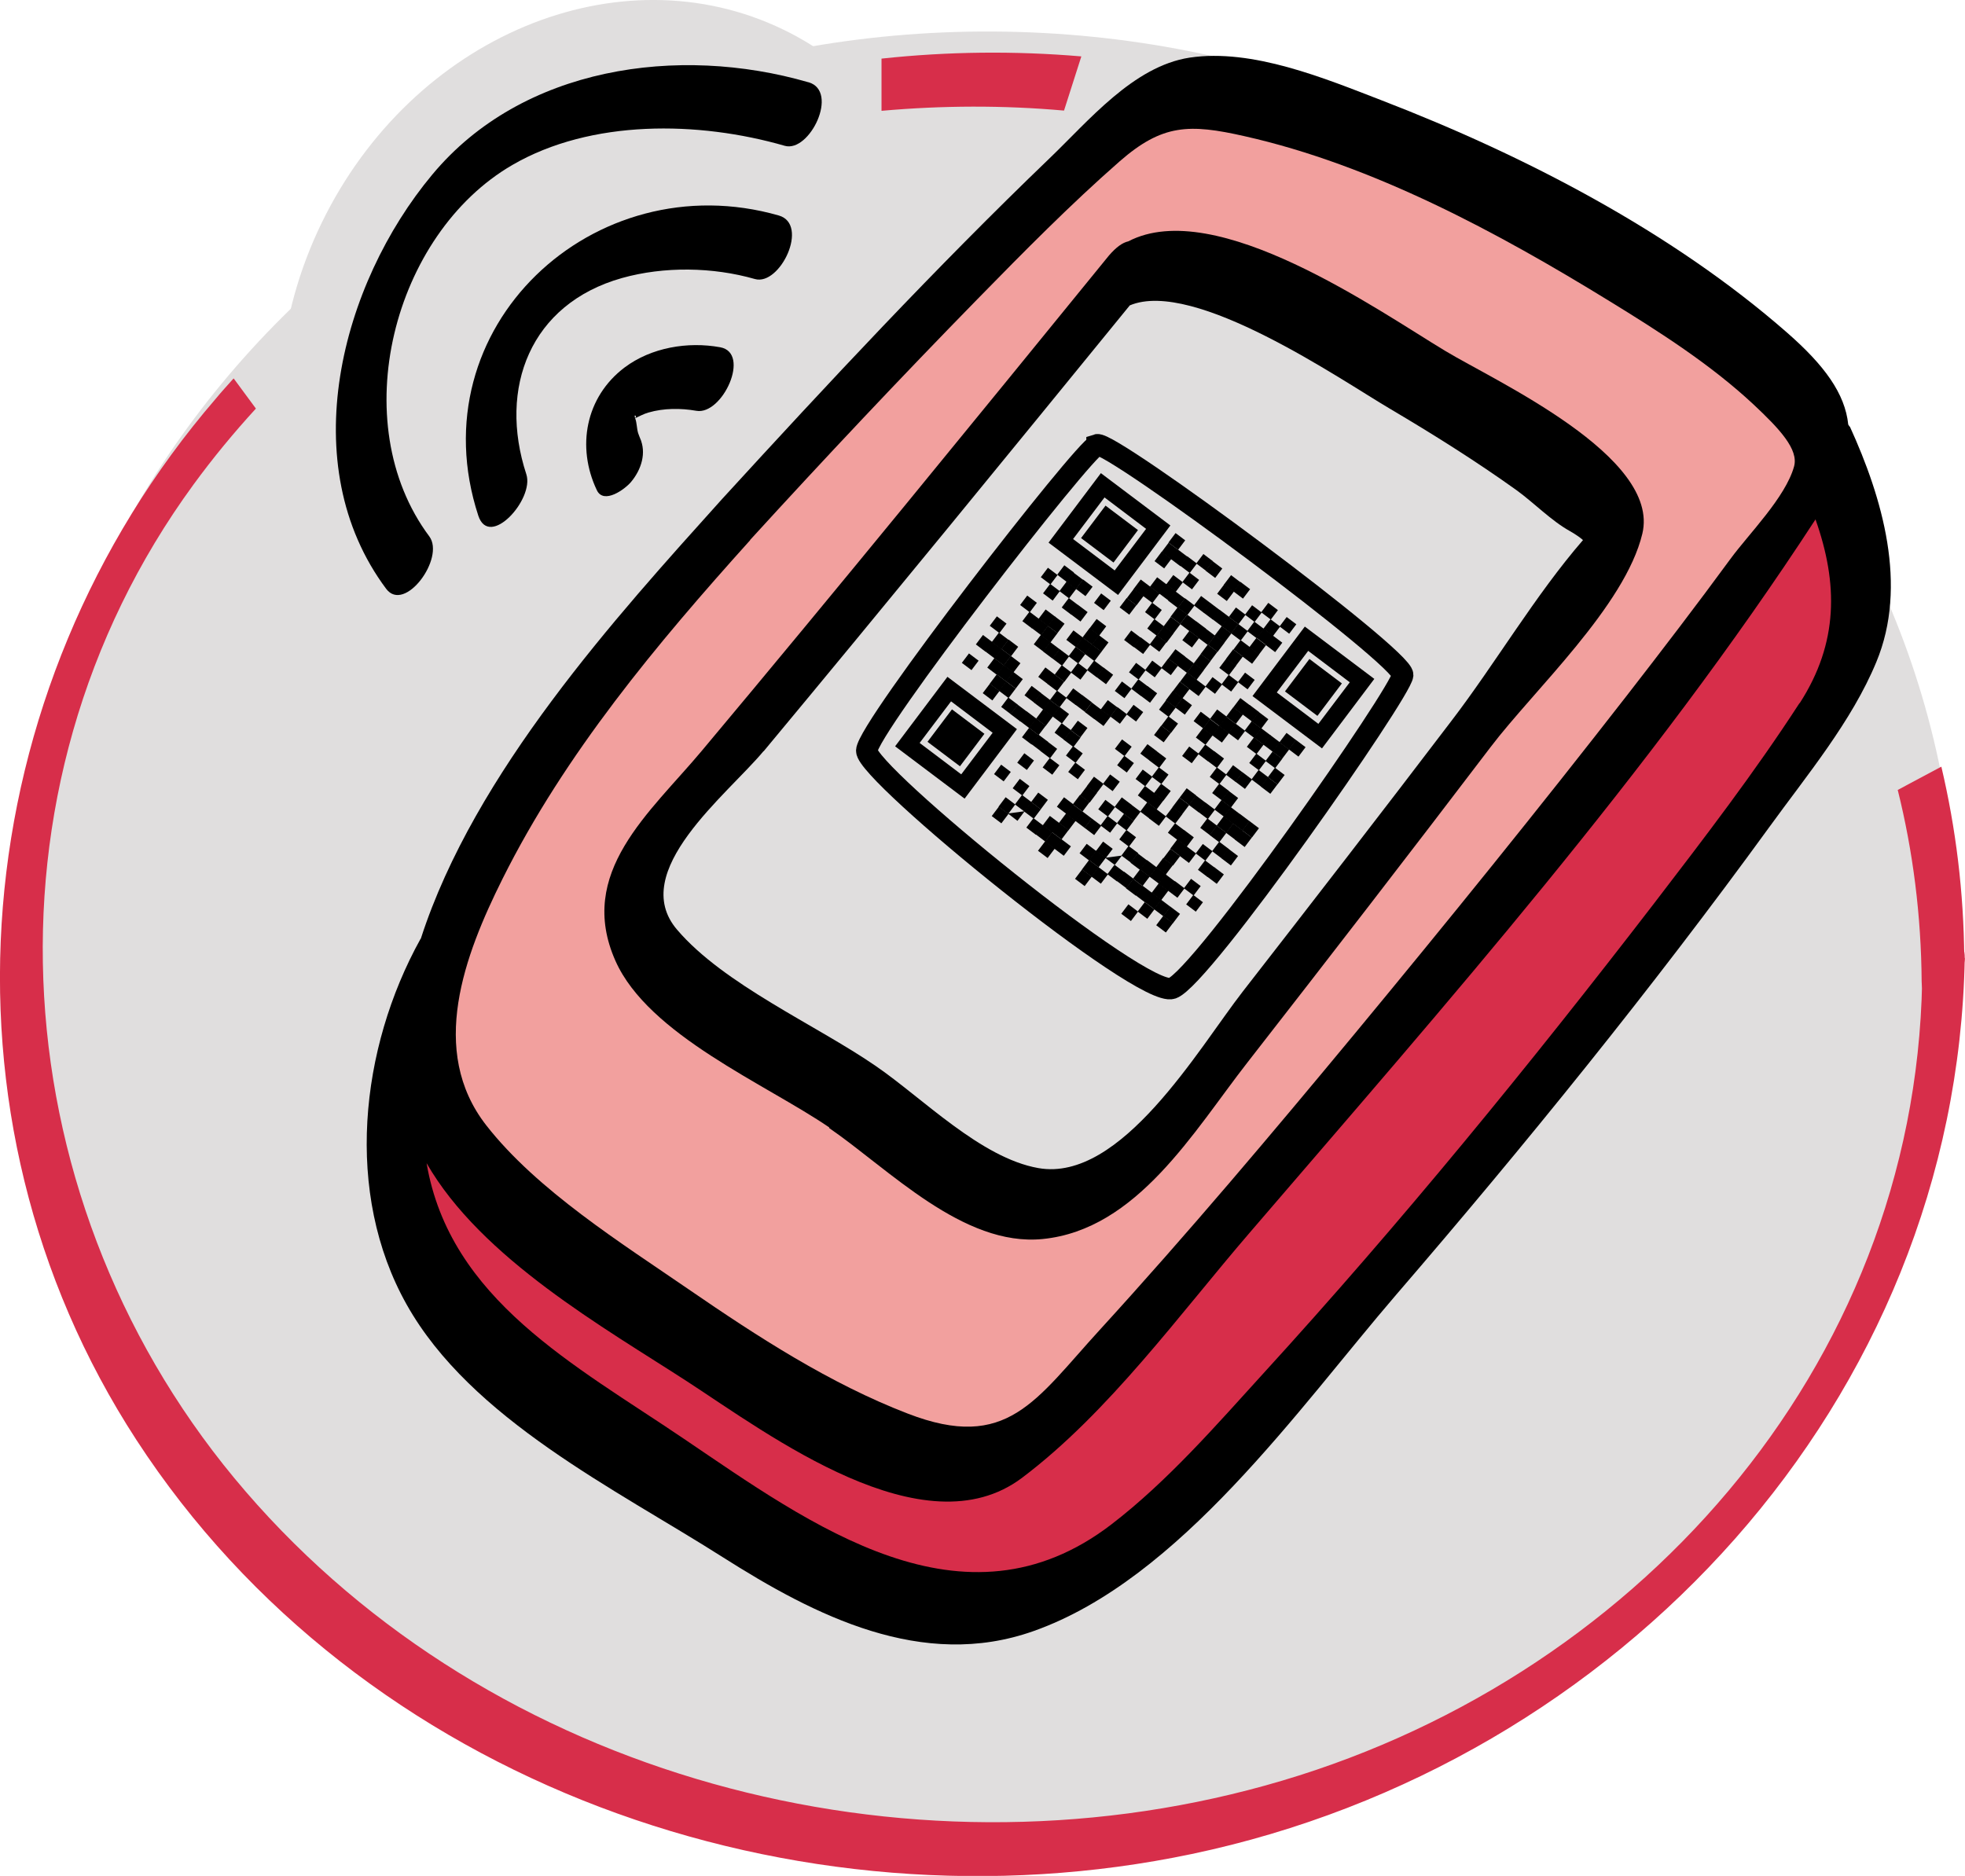 <svg xmlns="http://www.w3.org/2000/svg" id="Capa_2" data-name="Capa 2" viewBox="0 0 79.78 76.17"><defs><style>      .cls-1 {        stroke-width: .24px;      }      .cls-1, .cls-2 {        fill: none;        stroke: #000;        stroke-miterlimit: 10;      }      .cls-3 {        fill: #e0dede;      }      .cls-3, .cls-4, .cls-5, .cls-6 {        stroke-width: 0px;      }      .cls-4 {        fill: #f2a09e;      }      .cls-5 {        fill: #000;      }      .cls-2 {        stroke-width: .87px;      }      .cls-6 {        fill: #d72e4a;      }    </style></defs><g id="Capa_5" data-name="Capa 5"><g><path class="cls-3" d="M79.47,38.36c-.11,20.36-17.82,36.76-39.54,36.64C18.2,74.89.68,58.29.79,37.93.9,17.57,18.6,1.16,40.33,1.28c21.73.12,39.25,16.72,39.14,37.08"></path><path class="cls-3" d="M37.23,20.77c-3.67,7.57-12.06,11.08-18.73,7.84-6.67-3.24-9.11-12-5.44-19.56C16.74,1.48,25.12-2.03,31.8,1.2s9.11,12,5.44,19.56"></path><path class="cls-5" d="M75.1,17.33s-.04-.06-.06-.09c-.13-1.26-.97-2.41-2.48-3.73-4.68-4.1-10.67-7.2-16.45-9.43-2.33-.9-5.26-2.12-7.81-1.74-2.29.35-4.11,2.58-5.7,4.1-4.61,4.43-8.98,9.12-13.29,13.83-4.29,4.77-10.04,11.09-12.22,17.83,0,.01-.01.02-.02.03-2.46,4.44-3.1,10.32-.56,14.84,2.61,4.65,8.48,7.49,12.82,10.25,3.76,2.39,8.12,4.61,12.63,3.01,5.95-2.1,10.78-9.07,14.71-13.64,5.28-6.13,10.4-12.45,15.16-19,1.52-2.1,3.35-4.29,4.35-6.71,1.29-3.1.25-6.66-1.08-9.57"></path><path class="cls-4" d="M30.45,21.93c3.03-3.32,6.11-6.59,9.25-9.8,1.87-1.91,3.75-3.82,5.76-5.58,1.73-1.51,2.82-1.53,5.07-1.02,5.21,1.17,10.3,3.92,14.82,6.7,2.02,1.24,4.09,2.56,5.83,4.18,1.08,1.01,1.85,1.84,1.66,2.53-.35,1.26-1.84,2.74-2.58,3.75-1.37,1.87-2.78,3.71-4.2,5.54-3.6,4.63-7.29,9.19-11.03,13.71-3.38,4.08-6.8,8.14-10.38,12.06-2.61,2.85-3.75,4.96-7.79,3.4-3.17-1.22-6.11-3.13-8.89-5.04-2.72-1.87-6.17-4.03-8.23-6.67-2.36-3.03-.88-6.91.66-10,2.54-5.09,6.27-9.55,10.06-13.76"></path><path class="cls-6" d="M73.06,28.55c-1.82,2.81-3.87,5.48-5.91,8.14-5.04,6.55-10.29,12.98-15.86,19.08-1.93,2.12-3.88,4.37-6.17,6.13-6,4.6-12.21,0-17.37-3.49-4.4-2.98-9.49-5.64-10.43-11.18,2.22,3.87,7.23,6.69,10.59,8.87,3.32,2.16,9.6,6.9,13.58,3.91,3.52-2.65,6.4-6.65,9.25-9.96,7.95-9.26,16.3-18.71,22.97-28.96.92,2.6.94,5.01-.64,7.46"></path><path class="cls-5" d="M33.66,45.8c2.43,1.67,5.44,4.83,8.67,4.51,3.84-.38,6.14-4.38,8.31-7.16,3.32-4.26,6.62-8.53,9.89-12.83,1.75-2.3,5.45-5.72,6.15-8.65.75-3.14-5.98-6.2-8-7.42-2.71-1.63-9.32-6.3-12.87-4.45-.23.05-.49.23-.79.58-5.48,6.73-10.96,13.46-16.53,20.11-2.1,2.51-5.1,4.94-3.5,8.53,1.34,3.01,6.11,5,8.68,6.76"></path><path class="cls-5" d="M56.25,29.28c.08.1,0,.11,0,0"></path><path class="cls-3" d="M31,30.51c4.99-6,9.93-12.05,14.87-18.11,2.61-1.1,8.58,3.03,10.55,4.19,1.76,1.04,3.5,2.13,5.16,3.32.69.5,1.41,1.24,2.15,1.65.28.16.44.28.54.37-1.94,2.24-3.55,5-5.34,7.34-2.8,3.68-5.64,7.35-8.48,11-1.78,2.29-4.93,7.75-8.29,7.16-2.34-.41-4.71-2.85-6.61-4.15-2.41-1.66-6.16-3.3-8.06-5.53-2.02-2.36,2.05-5.49,3.51-7.25"></path><path class="cls-5" d="M32.82,3.34c-5.28-1.53-11.62-.64-15.27,3.75-3.71,4.45-5.64,11.77-1.87,16.82.75,1,2.4-1.25,1.75-2.13-3.45-4.62-1.47-12.27,3.37-15.08,3.2-1.86,7.56-1.79,11.06-.78,1.01.29,2.22-2.21.97-2.58"></path><path class="cls-5" d="M21.37,19.26c-1.15-3.51.16-6.92,3.88-7.97,1.71-.48,3.69-.45,5.4.04,1.02.29,2.22-2.22.97-2.58-7.51-2.15-14.7,4.55-12.2,12.19.45,1.36,2.28-.67,1.95-1.68"></path><path class="cls-5" d="M25.97,17.79c.17.35-.02-.07-.06-.2-.06-.19-.05-.42-.12-.6-.09-.25.15-.04-.06,0-.09.02-.18.11.04,0,.2-.09.35-.18.56-.24.62-.18,1.31-.18,1.94-.07,1.06.19,2.23-2.35.97-2.58-1.32-.24-2.8.01-3.88.82-1.59,1.2-1.96,3.23-1.13,4.98.28.6,1.15-.04,1.39-.33.42-.5.64-1.19.36-1.79"></path><path class="cls-6" d="M77.05,32.08c.62,2.49.95,5.09.97,7.77.01,1.41,1.74-.04,1.73-.95-.02-2.67-.34-5.27-.93-7.77l-1.78.95Z"></path><path class="cls-6" d="M9.48,15.37c-.24.27-.49.54-.72.82C-1.42,28.01-3.04,45.28,5.54,58.47c9.08,13.96,26.81,20.18,42.85,16.81,17.32-3.64,31.05-18.39,31.38-36.38.03-1.4-1.72.04-1.73.95-.29,15.75-11.79,28.53-26.67,32.65-14.66,4.07-31.35-.29-41.39-11.93C.04,49.06-1.21,32.08,7.86,19.67c.79-1.08,1.64-2.11,2.53-3.08l-.9-1.22Z"></path><path class="cls-2" d="M44.54,18.06c.55-.18,12.46,8.65,12.41,9.35-.06.69-8.15,12.3-9.36,12.72-1.21.42-12.43-8.73-12.4-9.65.03-.93,8.8-12.23,9.35-12.41Z"></path><rect class="cls-5" x="47.54" y="21.74" width=".48" height=".49" transform="translate(1.45 46.88) rotate(-52.96)"></rect><rect class="cls-5" x="48.67" y="22.59" width=".48" height=".49" transform="translate(1.22 48.12) rotate(-52.96)"></rect><rect class="cls-5" x="49.04" y="22.87" width=".48" height=".49" transform="translate(1.15 48.54) rotate(-52.96)"></rect><rect class="cls-5" x="49.79" y="23.44" width=".48" height=".49" transform="translate(.99 49.36) rotate(-52.96)"></rect><rect class="cls-5" x="50.17" y="23.72" width=".48" height=".49" transform="translate(.92 49.77) rotate(-52.96)"></rect><rect class="cls-5" x="51.3" y="24.57" width=".48" height=".49" transform="translate(.69 51.01) rotate(-52.96)"></rect><rect class="cls-5" x="52.05" y="25.14" width=".48" height=".49" transform="translate(.53 51.84) rotate(-52.96)"></rect><rect class="cls-5" x="47.25" y="22.12" width=".48" height=".49" transform="translate(1.04 46.81) rotate(-52.96)"></rect><rect class="cls-5" x="47.63" y="22.4" width=".48" height=".49" transform="translate(.96 47.22) rotate(-52.96)"></rect><rect class="cls-5" x="48.01" y="22.68" width=".48" height=".49" transform="translate(.89 47.63) rotate(-52.96)"></rect><rect class="cls-5" x="49.51" y="23.82" width=".48" height=".49" transform="translate(.58 49.28) rotate(-52.96)"></rect><rect class="cls-5" x="50.64" y="24.67" width=".48" height=".49" transform="translate(.35 50.52) rotate(-52.96)"></rect><rect class="cls-5" x="51.39" y="25.23" width=".48" height=".49" transform="translate(.2 51.35) rotate(-52.96)"></rect><rect class="cls-5" x="46.97" y="22.49" width=".48" height=".49" transform="translate(.63 46.73) rotate(-52.96)"></rect><rect class="cls-5" x="48.1" y="23.34" width=".48" height=".49" transform="translate(.4 47.97) rotate(-52.96)"></rect><rect class="cls-5" x="49.98" y="24.76" width=".48" height=".49" transform="translate(.02 50.03) rotate(-52.96)"></rect><rect class="cls-5" x="50.73" y="25.33" width=".48" height=".49" transform="translate(-.14 50.86) rotate(-52.96)"></rect><rect class="cls-5" x="51.11" y="25.61" width=".48" height=".49" transform="translate(-.21 51.27) rotate(-52.96)"></rect><rect class="cls-5" x="51.48" y="25.89" width=".48" height=".49" transform="translate(-.29 51.69) rotate(-52.97)"></rect><rect class="cls-5" x="47.44" y="23.44" width=".48" height=".49" transform="translate(.06 47.48) rotate(-52.96)"></rect><rect class="cls-5" x="48.57" y="24.29" width=".48" height=".49" transform="translate(-.17 48.72) rotate(-52.96)"></rect><rect class="cls-5" x="48.94" y="24.57" width=".48" height=".49" transform="translate(-.24 49.13) rotate(-52.96)"></rect><rect class="cls-5" x="49.32" y="24.85" width=".48" height=".49" transform="translate(-.32 49.54) rotate(-52.96)"></rect><rect class="cls-5" x="49.7" y="25.13" width=".48" height=".49" transform="translate(-.4 49.96) rotate(-52.96)"></rect><rect class="cls-5" x="50.07" y="25.42" width=".48" height=".49" transform="translate(-.47 50.37) rotate(-52.96)"></rect><rect class="cls-5" x="50.82" y="25.98" width=".48" height=".49" transform="translate(-.63 51.2) rotate(-52.96)"></rect><rect class="cls-5" x="46.78" y="23.53" width=".48" height=".49" transform="translate(-.27 46.99) rotate(-52.96)"></rect><rect class="cls-5" x="47.16" y="23.81" width=".48" height=".49" transform="translate(-.35 47.4) rotate(-52.96)"></rect><rect class="cls-5" x="47.53" y="24.09" width=".48" height=".49" transform="translate(-.43 47.82) rotate(-52.96)"></rect><rect class="cls-5" x="47.91" y="24.38" width=".48" height=".49" transform="translate(-.5 48.23) rotate(-52.96)"></rect><rect class="cls-5" x="49.41" y="25.51" width=".48" height=".49" transform="translate(-.81 49.88) rotate(-52.96)"></rect><rect class="cls-5" x="50.17" y="26.08" width=".48" height=".49" transform="translate(-.96 50.71) rotate(-52.96)"></rect><rect class="cls-5" x="50.54" y="26.36" width=".48" height=".49" transform="translate(-1.04 51.12) rotate(-52.96)"></rect><rect class="cls-5" x="46.12" y="23.62" width=".48" height=".49" transform="translate(-.61 46.5) rotate(-52.96)"></rect><rect class="cls-5" x="46.5" y="23.9" width=".48" height=".49" transform="translate(-.69 46.91) rotate(-52.96)"></rect><rect class="cls-5" x="47.63" y="24.75" width=".48" height=".49" transform="translate(-.92 48.15) rotate(-52.96)"></rect><rect class="cls-5" x="48" y="25.04" width=".48" height=".49" transform="translate(-.99 48.57) rotate(-52.96)"></rect><rect class="cls-5" x="48.38" y="25.32" width=".48" height=".49" transform="translate(-1.07 48.98) rotate(-52.96)"></rect><rect class="cls-5" x="48.75" y="25.6" width=".48" height=".49" transform="translate(-1.15 49.39) rotate(-52.96)"></rect><rect class="cls-5" x="49.13" y="25.89" width=".48" height=".49" transform="translate(-1.22 49.8) rotate(-52.96)"></rect><rect class="cls-5" x="49.88" y="26.45" width=".48" height=".49" transform="translate(-1.38 50.63) rotate(-52.96)"></rect><rect class="cls-5" x="45.84" y="24" width=".48" height=".49" transform="translate(-1.02 46.42) rotate(-52.96)"></rect><rect class="cls-5" x="46.59" y="24.56" width=".48" height=".49" transform="translate(-1.18 47.25) rotate(-52.96)"></rect><rect class="cls-5" x="47.34" y="25.13" width=".48" height=".49" transform="translate(-1.33 48.08) rotate(-52.96)"></rect><rect class="cls-5" x="48.09" y="25.7" width=".48" height=".49" transform="translate(-1.48 48.9) rotate(-52.96)"></rect><rect class="cls-5" x="48.85" y="26.26" width=".48" height=".49" transform="translate(-1.64 49.73) rotate(-52.96)"></rect><rect class="cls-5" x="49.6" y="26.83" width=".48" height=".49" transform="translate(-1.79 50.55) rotate(-52.96)"></rect><rect class="cls-5" x="50.35" y="27.4" width=".48" height=".49" transform="translate(-1.94 51.38) rotate(-52.96)"></rect><rect class="cls-5" x="45.56" y="24.37" width=".48" height=".49" transform="translate(-1.44 46.35) rotate(-52.96)"></rect><rect class="cls-5" x="46.68" y="25.22" width=".48" height=".49" transform="translate(-1.67 47.59) rotate(-52.96)"></rect><rect class="cls-5" x="47.06" y="25.51" width=".48" height=".49" transform="translate(-1.74 48) rotate(-52.96)"></rect><rect class="cls-5" x="48.56" y="26.64" width=".48" height=".49" transform="translate(-2.05 49.65) rotate(-52.96)"></rect><rect class="cls-5" x="49.69" y="27.49" width=".48" height=".49" transform="translate(-2.28 50.89) rotate(-52.96)"></rect><rect class="cls-5" x="43.02" y="23.05" width=".48" height=".49" transform="translate(-1.39 43.79) rotate(-52.96)"></rect><rect class="cls-5" x="43.39" y="23.33" width=".48" height=".49" transform="translate(-1.47 44.21) rotate(-52.96)"></rect><rect class="cls-5" x="43.77" y="23.62" width=".48" height=".49" transform="translate(-1.54 44.62) rotate(-52.96)"></rect><rect class="cls-5" x="44.52" y="24.18" width=".48" height=".49" transform="translate(-1.7 45.45) rotate(-52.96)"></rect><rect class="cls-5" x="46.78" y="25.88" width=".48" height=".49" transform="translate(-2.16 47.92) rotate(-52.96)"></rect><rect class="cls-5" x="47.53" y="26.45" width=".48" height=".49" transform="translate(-2.31 48.75) rotate(-52.96)"></rect><rect class="cls-5" x="47.9" y="26.73" width=".48" height=".49" transform="translate(-2.39 49.16) rotate(-52.96)"></rect><rect class="cls-5" x="48.28" y="27.02" width=".48" height=".49" transform="translate(-2.46 49.57) rotate(-52.96)"></rect><rect class="cls-5" x="49.03" y="27.58" width=".48" height=".49" transform="translate(-2.61 50.4) rotate(-52.96)"></rect><rect class="cls-5" x="50.16" y="28.43" width=".48" height=".49" transform="translate(-2.84 51.64) rotate(-52.96)"></rect><rect class="cls-5" x="50.54" y="28.71" width=".48" height=".49" transform="translate(-2.92 52.05) rotate(-52.96)"></rect><rect class="cls-5" x="50.91" y="29" width=".48" height=".49" transform="translate(-3 52.46) rotate(-52.96)"></rect><rect class="cls-5" x="52.04" y="29.85" width=".48" height=".49" transform="translate(-3.23 53.7) rotate(-52.96)"></rect><rect class="cls-5" x="52.42" y="30.13" width=".48" height=".49" transform="translate(-3.3 54.12) rotate(-52.96)"></rect><rect class="cls-5" x="42.36" y="23.14" width=".48" height=".49" transform="translate(-1.73 43.31) rotate(-52.96)"></rect><rect class="cls-5" x="43.11" y="23.71" width=".48" height=".49" transform="translate(-1.88 44.13) rotate(-52.96)"></rect><rect class="cls-5" x="45.74" y="25.69" width=".48" height=".49" transform="translate(-2.42 47.02) rotate(-52.96)"></rect><rect class="cls-5" x="46.12" y="25.97" width=".48" height=".49" transform="translate(-2.49 47.43) rotate(-52.96)"></rect><rect class="cls-5" x="47.24" y="26.82" width=".48" height=".49" transform="translate(-2.72 48.67) rotate(-52.96)"></rect><rect class="cls-5" x="48" y="27.39" width=".48" height=".49" transform="translate(-2.87 49.5) rotate(-52.96)"></rect><rect class="cls-5" x="48.37" y="27.67" width=".48" height=".49" transform="translate(-2.95 49.91) rotate(-52.96)"></rect><rect class="cls-5" x="49.88" y="28.81" width=".48" height=".49" transform="translate(-3.26 51.56) rotate(-52.96)"></rect><rect class="cls-5" x="50.63" y="29.37" width=".48" height=".49" transform="translate(-3.41 52.39) rotate(-52.96)"></rect><rect class="cls-5" x="51.01" y="29.66" width=".48" height=".49" transform="translate(-3.49 52.8) rotate(-52.96)"></rect><rect class="cls-5" x="51.38" y="29.94" width=".48" height=".49" transform="translate(-3.56 53.21) rotate(-52.96)"></rect><rect class="cls-5" x="51.76" y="30.22" width=".48" height=".49" transform="translate(-3.64 53.63) rotate(-52.96)"></rect><rect class="cls-5" x="42.45" y="23.8" width=".48" height=".49" transform="translate(-2.22 43.64) rotate(-52.96)"></rect><rect class="cls-5" x="43.2" y="24.37" width=".48" height=".49" transform="translate(-2.37 44.47) rotate(-52.96)"></rect><rect class="cls-5" x="43.58" y="24.65" width=".48" height=".49" transform="translate(-2.45 44.88) rotate(-52.96)"></rect><rect class="cls-5" x="44.33" y="25.22" width=".48" height=".49" transform="translate(-2.6 45.71) rotate(-52.96)"></rect><rect class="cls-5" x="46.59" y="26.92" width=".48" height=".49" transform="translate(-3.06 48.18) rotate(-52.96)"></rect><rect class="cls-5" x="47.71" y="27.77" width=".48" height=".49" transform="translate(-3.29 49.42) rotate(-52.96)"></rect><rect class="cls-5" x="49.22" y="28.9" width=".48" height=".49" transform="translate(-3.59 51.07) rotate(-52.96)"></rect><rect class="cls-5" x="49.59" y="29.18" width=".48" height=".49" transform="translate(-3.67 51.49) rotate(-52.96)"></rect><rect class="cls-5" x="49.97" y="29.47" width=".48" height=".49" transform="translate(-3.75 51.9) rotate(-52.96)"></rect><rect class="cls-5" x="50.72" y="30.03" width=".48" height=".49" transform="translate(-3.9 52.72) rotate(-52.96)"></rect><rect class="cls-5" x="51.47" y="30.6" width=".48" height=".49" transform="translate(-4.05 53.55) rotate(-52.96)"></rect><rect class="cls-5" x="44.05" y="25.59" width=".48" height=".49" transform="translate(-3.01 45.63) rotate(-52.96)"></rect><rect class="cls-5" x="44.42" y="25.88" width=".48" height=".49" transform="translate(-3.09 46.04) rotate(-52.96)"></rect><rect class="cls-5" x="45.93" y="27.01" width=".48" height=".49" transform="translate(-3.39 47.69) rotate(-52.96)"></rect><rect class="cls-5" x="47.43" y="28.14" width=".48" height=".49" transform="translate(-3.7 49.34) rotate(-52.96)"></rect><rect class="cls-5" x="47.81" y="28.43" width=".48" height=".49" transform="translate(-3.78 49.76) rotate(-52.96)"></rect><rect class="cls-5" x="48.56" y="28.99" width=".48" height=".49" transform="translate(-3.93 50.58) rotate(-52.96)"></rect><rect class="cls-5" x="48.93" y="29.28" width=".48" height=".49" transform="translate(-4.01 51) rotate(-52.96)"></rect><rect class="cls-5" x="49.31" y="29.56" width=".48" height=".49" transform="translate(-4.08 51.41) rotate(-52.96)"></rect><rect class="cls-5" x="50.82" y="30.69" width=".48" height=".49" transform="translate(-4.39 53.06) rotate(-52.96)"></rect><rect class="cls-5" x="51.57" y="31.26" width=".48" height=".49" transform="translate(-4.54 53.89) rotate(-52.96)"></rect><rect class="cls-5" x="41.51" y="24.27" width=".48" height=".49" transform="translate(-2.96 43.08) rotate(-52.96)"></rect><rect class="cls-5" x="42.26" y="24.84" width=".48" height=".49" transform="translate(-3.12 43.9) rotate(-52.96)"></rect><rect class="cls-5" x="42.63" y="25.12" width=".48" height=".49" transform="translate(-3.19 44.31) rotate(-52.96)"></rect><rect class="cls-5" x="43.39" y="25.69" width=".48" height=".49" transform="translate(-3.35 45.14) rotate(-52.96)"></rect><rect class="cls-5" x="43.76" y="25.97" width=".48" height=".49" transform="translate(-3.42 45.55) rotate(-52.96)"></rect><rect class="cls-5" x="44.14" y="26.25" width=".48" height=".49" transform="translate(-3.5 45.97) rotate(-52.96)"></rect><rect class="cls-5" x="46.02" y="27.67" width=".48" height=".49" transform="translate(-3.88 48.03) rotate(-52.96)"></rect><rect class="cls-5" x="46.4" y="27.95" width=".48" height=".49" transform="translate(-3.96 48.44) rotate(-52.96)"></rect><rect class="cls-5" x="47.15" y="28.52" width=".48" height=".49" transform="translate(-4.11 49.27) rotate(-52.96)"></rect><rect class="cls-5" x="48.65" y="29.65" width=".48" height=".49" transform="translate(-4.42 50.92) rotate(-52.96)"></rect><rect class="cls-5" x="50.91" y="31.35" width=".48" height=".49" transform="translate(-4.88 53.4) rotate(-52.96)"></rect><rect class="cls-5" x="51.28" y="31.64" width=".48" height=".49" transform="translate(-4.96 53.81) rotate(-52.96)"></rect><rect class="cls-5" x="41.6" y="24.93" width=".48" height=".49" transform="translate(-3.45 43.41) rotate(-52.96)"></rect><rect class="cls-5" x="41.98" y="25.21" width=".48" height=".49" transform="translate(-3.53 43.82) rotate(-52.96)"></rect><rect class="cls-5" x="42.35" y="25.5" width=".48" height=".49" transform="translate(-3.61 44.24) rotate(-52.96)"></rect><rect class="cls-5" x="43.48" y="26.35" width=".48" height=".49" transform="translate(-3.84 45.48) rotate(-52.96)"></rect><rect class="cls-5" x="44.23" y="26.91" width=".48" height=".49" transform="translate(-3.99 46.3) rotate(-52.96)"></rect><rect class="cls-5" x="44.61" y="27.2" width=".48" height=".49" transform="translate(-4.07 46.71) rotate(-52.96)"></rect><rect class="cls-5" x="45.36" y="27.76" width=".48" height=".49" transform="translate(-4.22 47.54) rotate(-52.96)"></rect><rect class="cls-5" x="47.24" y="29.18" width=".48" height=".49" transform="translate(-4.6 49.6) rotate(-52.96)"></rect><rect class="cls-5" x="48.74" y="30.31" width=".48" height=".49" transform="translate(-4.91 51.26) rotate(-52.96)"></rect><rect class="cls-5" x="49.12" y="30.59" width=".48" height=".49" transform="translate(-4.99 51.67) rotate(-52.96)"></rect><rect class="cls-5" x="49.87" y="31.16" width=".48" height=".49" transform="translate(-5.14 52.49) rotate(-52.96)"></rect><rect class="cls-5" x="50.25" y="31.44" width=".48" height=".49" transform="translate(-5.21 52.91) rotate(-52.96)"></rect><rect class="cls-5" x="42.07" y="25.87" width=".48" height=".49" transform="translate(-4.02 44.16) rotate(-52.96)"></rect><rect class="cls-5" x="42.44" y="26.16" width=".48" height=".49" transform="translate(-4.1 44.57) rotate(-52.96)"></rect><rect class="cls-5" x="42.82" y="26.44" width=".48" height=".49" transform="translate(-4.17 44.99) rotate(-52.96)"></rect><rect class="cls-5" x="43.57" y="27.01" width=".48" height=".49" transform="translate(-4.33 45.81) rotate(-52.96)"></rect><rect class="cls-5" x="45.83" y="28.71" width=".48" height=".49" transform="translate(-4.79 48.29) rotate(-52.96)"></rect><rect class="cls-5" x="46.96" y="29.55" width=".48" height=".49" transform="translate(-5.02 49.53) rotate(-52.96)"></rect><rect class="cls-5" x="48.09" y="30.4" width=".48" height=".49" transform="translate(-5.24 50.77) rotate(-52.96)"></rect><rect class="cls-5" x="49.21" y="31.25" width=".48" height=".49" transform="translate(-5.47 52) rotate(-52.96)"></rect><rect class="cls-5" x="40.28" y="25.12" width=".48" height=".49" transform="translate(-4.13 42.43) rotate(-52.96)"></rect><rect class="cls-5" x="42.91" y="27.1" width=".48" height=".49" transform="translate(-4.66 45.32) rotate(-52.96)"></rect><rect class="cls-5" x="44.79" y="28.51" width=".48" height=".49" transform="translate(-5.05 47.39) rotate(-52.96)"></rect><rect class="cls-5" x="45.17" y="28.8" width=".48" height=".49" transform="translate(-5.12 47.8) rotate(-52.96)"></rect><rect class="cls-5" x="49.31" y="31.91" width=".48" height=".49" transform="translate(-5.96 52.34) rotate(-52.96)"></rect><rect class="cls-5" x="49.68" y="32.2" width=".48" height=".49" transform="translate(-6.04 52.75) rotate(-52.96)"></rect><rect class="cls-5" x="40.37" y="25.77" width=".48" height=".49" transform="translate(-4.62 42.77) rotate(-52.96)"></rect><rect class="cls-5" x="40.75" y="26.06" width=".48" height=".49" transform="translate(-4.69 43.18) rotate(-52.96)"></rect><rect class="cls-5" x="42.25" y="27.19" width=".48" height=".49" transform="translate(-5 44.83) rotate(-52.96)"></rect><rect class="cls-5" x="42.63" y="27.47" width=".48" height=".49" transform="translate(-5.08 45.25) rotate(-52.96)"></rect><rect class="cls-5" x="43.38" y="28.04" width=".48" height=".49" transform="translate(-5.23 46.07) rotate(-52.96)"></rect><rect class="cls-5" x="43.76" y="28.32" width=".48" height=".49" transform="translate(-5.31 46.48) rotate(-52.96)"></rect><rect class="cls-5" x="44.13" y="28.61" width=".48" height=".49" transform="translate(-5.38 46.9) rotate(-52.96)"></rect><rect class="cls-5" x="44.51" y="28.89" width=".48" height=".49" transform="translate(-5.46 47.31) rotate(-52.96)"></rect><rect class="cls-5" x="46.39" y="30.31" width=".48" height=".49" transform="translate(-5.84 49.37) rotate(-52.96)"></rect><rect class="cls-5" x="46.77" y="30.59" width=".48" height=".49" transform="translate(-5.92 49.79) rotate(-52.96)"></rect><rect class="cls-5" x="49.4" y="32.57" width=".48" height=".49" transform="translate(-6.45 52.68) rotate(-52.96)"></rect><rect class="cls-5" x="49.77" y="32.86" width=".48" height=".49" transform="translate(-6.53 53.09) rotate(-52.96)"></rect><rect class="cls-5" x="50.15" y="33.14" width=".48" height=".49" transform="translate(-6.61 53.5) rotate(-52.96)"></rect><rect class="cls-5" x="50.53" y="33.42" width=".48" height=".49" transform="translate(-6.68 53.92) rotate(-52.96)"></rect><rect class="cls-5" x="39.71" y="25.87" width=".48" height=".49" transform="translate(-4.95 42.28) rotate(-52.96)"></rect><rect class="cls-5" x="40.09" y="26.15" width=".48" height=".49" transform="translate(-5.03 42.69) rotate(-52.96)"></rect><rect class="cls-5" x="40.47" y="26.43" width=".48" height=".49" transform="translate(-5.11 43.11) rotate(-52.96)"></rect><rect class="cls-5" x="40.84" y="26.72" width=".48" height=".49" transform="translate(-5.18 43.52) rotate(-52.96)"></rect><rect class="cls-5" x="42.72" y="28.13" width=".48" height=".49" transform="translate(-5.56 45.58) rotate(-52.96)"></rect><rect class="cls-5" x="45.36" y="30.12" width=".48" height=".49" transform="translate(-6.1 48.47) rotate(-52.96)"></rect><rect class="cls-5" x="46.86" y="31.25" width=".48" height=".49" transform="translate(-6.41 50.12) rotate(-52.96)"></rect><rect class="cls-5" x="47.99" y="32.1" width=".48" height=".49" transform="translate(-6.64 51.36) rotate(-52.96)"></rect><rect class="cls-5" x="48.36" y="32.38" width=".48" height=".49" transform="translate(-6.71 51.78) rotate(-52.96)"></rect><rect class="cls-5" x="48.74" y="32.67" width=".48" height=".49" transform="translate(-6.79 52.19) rotate(-52.96)"></rect><rect class="cls-5" x="49.49" y="33.23" width=".48" height=".49" transform="translate(-6.94 53.01) rotate(-52.96)"></rect><rect class="cls-5" x="49.87" y="33.52" width=".48" height=".49" transform="translate(-7.02 53.43) rotate(-52.96)"></rect><rect class="cls-5" x="50.24" y="33.8" width=".48" height=".49" transform="translate(-7.1 53.84) rotate(-52.96)"></rect><rect class="cls-5" x="40.18" y="26.81" width=".48" height=".49" transform="translate(-5.52 43.03) rotate(-52.96)"></rect><rect class="cls-5" x="40.56" y="27.09" width=".48" height=".49" transform="translate(-5.59 43.44) rotate(-52.96)"></rect><rect class="cls-5" x="40.94" y="27.38" width=".48" height=".49" transform="translate(-5.67 43.85) rotate(-52.96)"></rect><rect class="cls-5" x="41.69" y="27.94" width=".48" height=".49" transform="translate(-5.82 44.68) rotate(-52.96)"></rect><rect class="cls-5" x="42.06" y="28.23" width=".48" height=".49" transform="translate(-5.9 45.09) rotate(-52.96)"></rect><rect class="cls-5" x="42.44" y="28.51" width=".48" height=".49" transform="translate(-5.98 45.51) rotate(-52.96)"></rect><rect class="cls-5" x="42.82" y="28.79" width=".48" height=".49" transform="translate(-6.05 45.92) rotate(-52.96)"></rect><rect class="cls-5" x="43.57" y="29.36" width=".48" height=".49" transform="translate(-6.21 46.74) rotate(-52.96)"></rect><rect class="cls-5" x="45.45" y="30.78" width=".48" height=".49" transform="translate(-6.59 48.81) rotate(-52.96)"></rect><rect class="cls-5" x="46.2" y="31.34" width=".48" height=".49" transform="translate(-6.74 49.63) rotate(-52.96)"></rect><rect class="cls-5" x="46.95" y="31.91" width=".48" height=".49" transform="translate(-6.9 50.46) rotate(-52.96)"></rect><rect class="cls-5" x="47.7" y="32.47" width=".48" height=".49" transform="translate(-7.05 51.29) rotate(-52.96)"></rect><rect class="cls-5" x="48.83" y="33.32" width=".48" height=".49" transform="translate(-7.28 52.52) rotate(-52.96)"></rect><rect class="cls-5" x="49.21" y="33.61" width=".48" height=".49" transform="translate(-7.36 52.94) rotate(-52.96)"></rect><rect class="cls-5" x="39.15" y="26.62" width=".48" height=".49" transform="translate(-5.78 42.13) rotate(-52.96)"></rect><rect class="cls-5" x="40.28" y="27.47" width=".48" height=".49" transform="translate(-6.01 43.37) rotate(-52.96)"></rect><rect class="cls-5" x="40.65" y="27.75" width=".48" height=".49" transform="translate(-6.08 43.78) rotate(-52.96)"></rect><rect class="cls-5" x="42.16" y="28.89" width=".48" height=".49" transform="translate(-6.39 45.43) rotate(-52.96)"></rect><rect class="cls-5" x="42.91" y="29.45" width=".48" height=".49" transform="translate(-6.54 46.26) rotate(-52.96)"></rect><rect class="cls-5" x="43.28" y="29.74" width=".48" height=".49" transform="translate(-6.62 46.67) rotate(-52.96)"></rect><rect class="cls-5" x="46.29" y="32" width=".48" height=".49" transform="translate(-7.23 49.97) rotate(-52.96)"></rect><rect class="cls-5" x="46.67" y="32.28" width=".48" height=".49" transform="translate(-7.31 50.38) rotate(-52.96)"></rect><rect class="cls-5" x="47.42" y="32.85" width=".48" height=".49" transform="translate(-7.46 51.21) rotate(-52.96)"></rect><rect class="cls-5" x="49.3" y="34.27" width=".48" height=".49" transform="translate(-7.84 53.27) rotate(-52.96)"></rect><rect class="cls-5" x="49.68" y="34.55" width=".48" height=".49" transform="translate(-7.92 53.69) rotate(-52.96)"></rect><rect class="cls-5" x="39.99" y="27.85" width=".48" height=".49" transform="translate(-6.42 43.29) rotate(-52.96)"></rect><rect class="cls-5" x="40.74" y="28.41" width=".48" height=".49" transform="translate(-6.57 44.11) rotate(-52.96)"></rect><rect class="cls-5" x="41.12" y="28.7" width=".48" height=".49" transform="translate(-6.65 44.53) rotate(-52.96)"></rect><rect class="cls-5" x="41.5" y="28.98" width=".48" height=".49" transform="translate(-6.73 44.94) rotate(-52.96)"></rect><rect class="cls-5" x="41.87" y="29.26" width=".48" height=".49" transform="translate(-6.8 45.35) rotate(-52.96)"></rect><rect class="cls-5" x="43.38" y="30.39" width=".48" height=".49" transform="translate(-7.11 47) rotate(-52.96)"></rect><rect class="cls-5" x="44.88" y="31.53" width=".48" height=".49" transform="translate(-7.42 48.66) rotate(-52.96)"></rect><rect class="cls-5" x="46.39" y="32.66" width=".48" height=".49" transform="translate(-7.72 50.31) rotate(-52.96)"></rect><rect class="cls-5" x="46.76" y="32.94" width=".48" height=".49" transform="translate(-7.8 50.72) rotate(-52.96)"></rect><rect class="cls-5" x="47.51" y="33.51" width=".48" height=".49" transform="translate(-7.95 51.55) rotate(-52.96)"></rect><rect class="cls-5" x="47.89" y="33.79" width=".48" height=".49" transform="translate(-8.03 51.96) rotate(-52.96)"></rect><rect class="cls-5" x="48.64" y="34.36" width=".48" height=".49" transform="translate(-8.18 52.78) rotate(-52.96)"></rect><rect class="cls-5" x="41.59" y="29.64" width=".48" height=".49" transform="translate(-7.22 45.28) rotate(-52.96)"></rect><rect class="cls-5" x="41.97" y="29.92" width=".48" height=".49" transform="translate(-7.29 45.69) rotate(-52.96)"></rect><rect class="cls-5" x="42.34" y="30.2" width=".48" height=".49" transform="translate(-7.37 46.1) rotate(-52.96)"></rect><rect class="cls-5" x="43.47" y="31.05" width=".48" height=".49" transform="translate(-7.6 47.34) rotate(-52.96)"></rect><rect class="cls-5" x="44.22" y="31.62" width=".48" height=".49" transform="translate(-7.75 48.17) rotate(-52.96)"></rect><rect class="cls-5" x="45.35" y="32.47" width=".48" height=".49" transform="translate(-7.98 49.4) rotate(-52.96)"></rect><rect class="cls-5" x="45.73" y="32.75" width=".48" height=".49" transform="translate(-8.06 49.82) rotate(-52.96)"></rect><rect class="cls-5" x="47.61" y="34.17" width=".48" height=".49" transform="translate(-8.44 51.88) rotate(-52.96)"></rect><rect class="cls-5" x="47.98" y="34.45" width=".48" height=".49" transform="translate(-8.52 52.29) rotate(-52.96)"></rect><rect class="cls-5" x="48.73" y="35.02" width=".48" height=".49" transform="translate(-8.67 53.12) rotate(-52.96)"></rect><rect class="cls-5" x="49.11" y="35.3" width=".48" height=".49" transform="translate(-8.75 53.53) rotate(-52.96)"></rect><rect class="cls-5" x="42.43" y="30.86" width=".48" height=".49" transform="translate(-7.86 46.44) rotate(-52.96)"></rect><rect class="cls-5" x="43.94" y="32" width=".48" height=".49" transform="translate(-8.16 48.09) rotate(-52.96)"></rect><rect class="cls-5" x="44.69" y="32.56" width=".48" height=".49" transform="translate(-8.32 48.92) rotate(-52.96)"></rect><rect class="cls-5" x="45.44" y="33.13" width=".48" height=".49" transform="translate(-8.47 49.74) rotate(-52.96)"></rect><rect class="cls-5" x="47.32" y="34.55" width=".48" height=".49" transform="translate(-8.85 51.81) rotate(-52.96)"></rect><rect class="cls-5" x="41.4" y="30.67" width=".48" height=".49" transform="translate(-8.12 45.54) rotate(-52.96)"></rect><rect class="cls-5" x="43.66" y="32.37" width=".48" height=".49" transform="translate(-8.58 48.01) rotate(-52.96)"></rect><rect class="cls-5" x="44.78" y="33.22" width=".48" height=".49" transform="translate(-8.81 49.25) rotate(-52.96)"></rect><rect class="cls-5" x="45.54" y="33.79" width=".48" height=".49" transform="translate(-8.96 50.08) rotate(-52.96)"></rect><rect class="cls-5" x="47.04" y="34.92" width=".48" height=".49" transform="translate(-9.27 51.73) rotate(-52.96)"></rect><rect class="cls-5" x="48.17" y="35.77" width=".48" height=".49" transform="translate(-9.5 52.97) rotate(-52.96)"></rect><rect class="cls-5" x="43" y="32.47" width=".48" height=".49" transform="translate(-8.91 47.52) rotate(-52.96)"></rect><rect class="cls-5" x="43.37" y="32.75" width=".48" height=".49" transform="translate(-8.99 47.94) rotate(-52.96)"></rect><rect class="cls-5" x="43.75" y="33.03" width=".48" height=".49" transform="translate(-9.07 48.35) rotate(-52.96)"></rect><rect class="cls-5" x="44.12" y="33.32" width=".48" height=".49" transform="translate(-9.14 48.76) rotate(-52.96)"></rect><polyline class="cls-5" points="45.53 34.74 45.82 34.35 46.21 34.64 45.92 35.03"></polyline><rect class="cls-5" x="46" y="34.73" width=".48" height=".49" transform="translate(-9.53 50.83) rotate(-52.96)"></rect><rect class="cls-5" x="46.38" y="35.01" width=".48" height=".49" transform="translate(-9.6 51.24) rotate(-52.96)"></rect><rect class="cls-5" x="46.76" y="35.3" width=".48" height=".49" transform="translate(-9.68 51.65) rotate(-52.96)"></rect><rect class="cls-5" x="47.13" y="35.58" width=".48" height=".49" transform="translate(-9.76 52.07) rotate(-52.96)"></rect><rect class="cls-5" x="47.51" y="35.86" width=".48" height=".49" transform="translate(-9.83 52.48) rotate(-52.96)"></rect><rect class="cls-5" x="48.26" y="36.43" width=".48" height=".49" transform="translate(-9.99 53.3) rotate(-52.96)"></rect><rect class="cls-5" x="40.46" y="31.14" width=".48" height=".49" transform="translate(-8.87 44.97) rotate(-52.96)"></rect><rect class="cls-5" x="41.21" y="31.71" width=".48" height=".49" transform="translate(-9.02 45.8) rotate(-52.96)"></rect><rect class="cls-5" x="41.96" y="32.27" width=".48" height=".49" transform="translate(-9.17 46.62) rotate(-52.96)"></rect><rect class="cls-5" x="43.09" y="33.12" width=".48" height=".49" transform="translate(-9.4 47.86) rotate(-52.96)"></rect><rect class="cls-5" x="44.59" y="34.26" width=".48" height=".49" transform="translate(-9.71 49.51) rotate(-52.96)"></rect><polyline class="cls-5" points="45.55 34.74 45.26 35.12 44.87 34.83"></polyline><rect class="cls-5" x="46.1" y="35.39" width=".48" height=".49" transform="translate(-10.02 51.16) rotate(-52.96)"></rect><rect class="cls-5" x="46.85" y="35.96" width=".48" height=".49" transform="translate(-10.17 51.99) rotate(-52.96)"></rect><rect class="cls-5" x="41.3" y="32.37" width=".48" height=".49" transform="translate(-9.51 46.13) rotate(-52.96)"></rect><rect class="cls-5" x="41.68" y="32.65" width=".48" height=".49" transform="translate(-9.59 46.55) rotate(-52.96)"></rect><rect class="cls-5" x="42.43" y="33.22" width=".48" height=".49" transform="translate(-9.74 47.37) rotate(-52.96)"></rect><rect class="cls-5" x="42.81" y="33.5" width=".48" height=".49" transform="translate(-9.82 47.78) rotate(-52.96)"></rect><rect class="cls-5" x="43.93" y="34.35" width=".48" height=".49" transform="translate(-10.05 49.02) rotate(-52.96)"></rect><rect class="cls-5" x="44.31" y="34.63" width=".48" height=".49" transform="translate(-10.12 49.43) rotate(-52.96)"></rect><rect class="cls-5" x="45.06" y="35.2" width=".48" height=".49" transform="translate(-10.28 50.26) rotate(-52.96)"></rect><rect class="cls-5" x="45.44" y="35.48" width=".48" height=".49" transform="translate(-10.35 50.67) rotate(-52.96)"></rect><rect class="cls-5" x="45.81" y="35.77" width=".48" height=".49" transform="translate(-10.43 51.09) rotate(-52.96)"></rect><rect class="cls-5" x="46.19" y="36.05" width=".48" height=".49" transform="translate(-10.5 51.5) rotate(-52.96)"></rect><rect class="cls-5" x="46.57" y="36.33" width=".48" height=".49" transform="translate(-10.58 51.91) rotate(-52.96)"></rect><rect class="cls-5" x="46.94" y="36.62" width=".48" height=".49" transform="translate(-10.66 52.32) rotate(-52.96)"></rect><rect class="cls-5" x="47.32" y="36.9" width=".48" height=".49" transform="translate(-10.73 52.74) rotate(-52.96)"></rect><rect class="cls-5" x="40.64" y="32.46" width=".48" height=".49" transform="translate(-9.85 45.64) rotate(-52.96)"></rect><polyline class="cls-5" points="41.6 32.94 41.31 33.33 40.92 33.03"></polyline><rect class="cls-5" x="41.77" y="33.31" width=".48" height=".49" transform="translate(-10.08 46.88) rotate(-52.96)"></rect><rect class="cls-5" x="42.15" y="33.59" width=".48" height=".49" transform="translate(-10.15 47.29) rotate(-52.96)"></rect><rect class="cls-5" x="42.52" y="33.88" width=".48" height=".49" transform="translate(-10.23 47.71) rotate(-52.96)"></rect><rect class="cls-5" x="42.9" y="34.16" width=".48" height=".49" transform="translate(-10.31 48.12) rotate(-52.96)"></rect><rect class="cls-5" x="44.03" y="35.01" width=".48" height=".49" transform="translate(-10.54 49.36) rotate(-52.96)"></rect><rect class="cls-5" x="44.4" y="35.29" width=".48" height=".49" transform="translate(-10.61 49.77) rotate(-52.96)"></rect><rect class="cls-5" x="46.28" y="36.71" width=".48" height=".49" transform="translate(-10.99 51.84) rotate(-52.96)"></rect><rect class="cls-5" x="47.04" y="37.28" width=".48" height=".49" transform="translate(-11.15 52.66) rotate(-52.96)"></rect><rect class="cls-5" x="40.36" y="32.84" width=".48" height=".49" transform="translate(-10.26 45.57) rotate(-52.96)"></rect><rect class="cls-5" x="42.24" y="34.25" width=".48" height=".49" transform="translate(-10.64 47.63) rotate(-52.96)"></rect><rect class="cls-5" x="43.74" y="35.39" width=".48" height=".49" transform="translate(-10.95 49.28) rotate(-52.96)"></rect><rect class="cls-5" x="45.62" y="36.8" width=".48" height=".49" transform="translate(-11.33 51.35) rotate(-52.96)"></rect><path class="cls-5" d="M44.72,19.38l-1.98,2.63,2.63,1.98,1.98-2.63-2.63-1.98ZM45.28,23.33l-1.88-1.42,1.42-1.88,1.88,1.42-1.42,1.88Z"></path><path class="cls-1" d="M44.72,19.38l-1.98,2.63,2.63,1.98,1.98-2.63-2.63-1.98ZM45.28,23.33l-1.88-1.42,1.42-1.88,1.88,1.42-1.42,1.88Z"></path><path class="cls-5" d="M53,25.61l-1.98,2.63,2.63,1.98,1.98-2.63-2.63-1.98ZM53.55,29.56l-1.88-1.42,1.42-1.88,1.88,1.42-1.42,1.88Z"></path><path class="cls-1" d="M53,25.61l-1.98,2.63,2.63,1.98,1.98-2.63-2.63-1.98ZM53.55,29.56l-1.88-1.42,1.42-1.88,1.88,1.42-1.42,1.88Z"></path><path class="cls-5" d="M38.49,27.65l-1.98,2.63,2.63,1.98,1.98-2.63-2.63-1.98ZM39.05,31.61l-1.88-1.42,1.42-1.88,1.88,1.42-1.42,1.88Z"></path><path class="cls-1" d="M38.49,27.65l-1.98,2.63,2.63,1.98,1.98-2.63-2.63-1.98ZM39.05,31.61l-1.88-1.42,1.42-1.88,1.88,1.42-1.42,1.88Z"></path><rect class="cls-5" x="44.34" y="20.98" width="1.41" height="1.41" transform="translate(.62 44.61) rotate(-53)"></rect><rect class="cls-1" x="44.34" y="20.98" width="1.41" height="1.41" transform="translate(.62 44.61) rotate(-53)"></rect><rect class="cls-5" x="52.62" y="27.21" width="1.41" height="1.41" transform="translate(-1.06 53.7) rotate(-53)"></rect><rect class="cls-1" x="52.62" y="27.21" width="1.41" height="1.41" transform="translate(-1.06 53.7) rotate(-53)"></rect><rect class="cls-5" x="38.11" y="29.25" width="1.41" height="1.41" transform="translate(-8.47 42.93) rotate(-53)"></rect><rect class="cls-1" x="38.11" y="29.25" width="1.41" height="1.41" transform="translate(-8.47 42.93) rotate(-53)"></rect><path class="cls-6" d="M43.9,2.29c-2.7-.23-5.42-.2-8.11.09v2.12c2.46-.22,4.94-.23,7.41-.01l.7-2.19Z"></path><path class="cls-6" d="M78.04,39.84c.01,1.41,1.74-.04,1.73-.95"></path></g></g></svg>